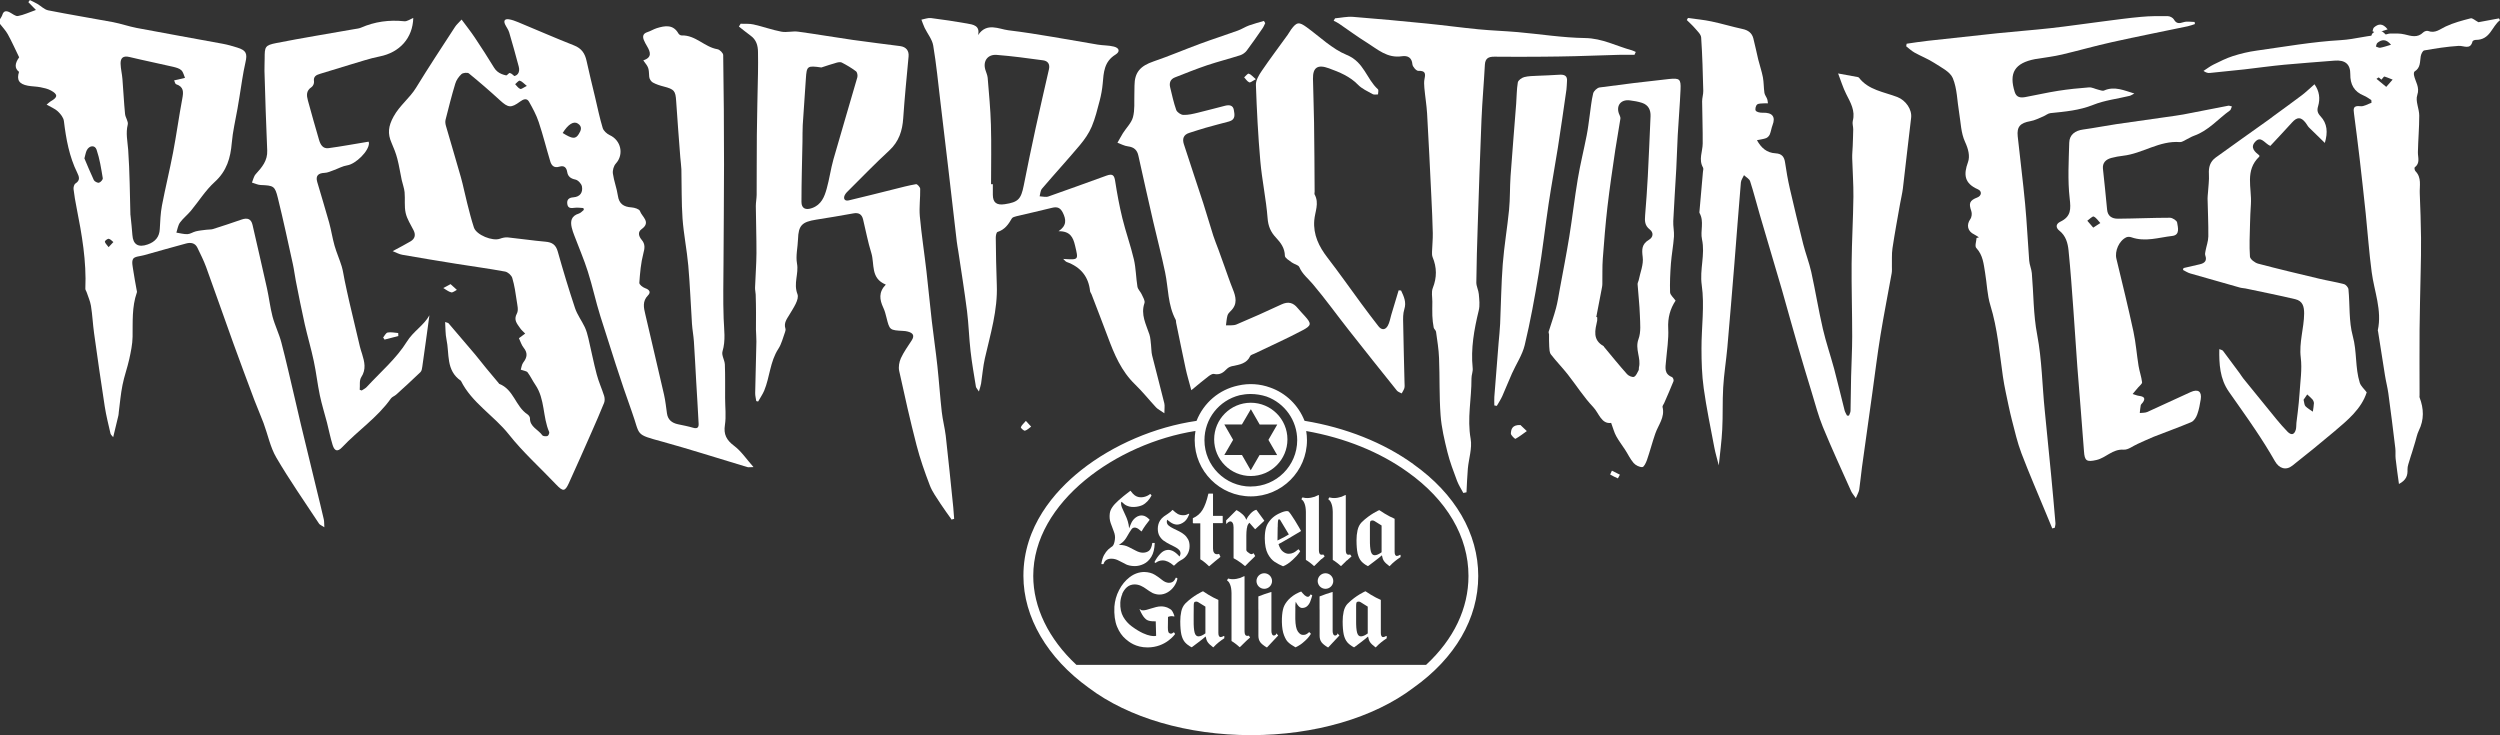 <?xml version="1.0" encoding="UTF-8"?>
<svg xmlns="http://www.w3.org/2000/svg" id="Capa_2" data-name="Capa 2" width="391.63" height="115.15" viewBox="0 0 391.63 115.15">
  <rect x="0" y="0" width="391.63" height="115.15" fill="#333333" stroke="none"/>
  <defs>
    <style>
      .cls-1 {
        fill: #fff;
      }
    </style>
  </defs>
  <g id="Capa_1-2" data-name="Capa 1">
    <path class="cls-1" d="M373.8,5.52c-.8-1.02-1.48-.87-2.14-.3-.14.12-.16.4-.23.6.23.07.47.24.68.2.51-.1,1.01-.29,1.69-.5Z"></path>
    <path class="cls-1" d="M371.51,11.16c.44.38.89.77,1.54,1.32.45-.55.73-.87,1-1.2-.56-.21-1.1-.5-1.67-.6-.25-.04-.57.31-.86.48Z"></path>
    <path class="cls-1" d="M79.17,12.02c.26.27.48.65.8.78.18.08.53-.24,1.03-.49-.49-.41-.76-.77-1.11-.87-.17-.05-.48.37-.72.58Z"></path>
    <path class="cls-1" d="M374.03,4.6c-.8-1.02-1.48-.87-2.14-.3-.14.12-.16.4-.23.6.23.07.47.24.68.2.51-.1,1.01-.29,1.69-.5Z"></path>
    <path class="cls-1" d="M371.75,10.24c.44.38.89.77,1.54,1.32.45-.55.73-.87,1-1.2-.56-.21-1.1-.5-1.67-.6-.25-.04-.57.31-.86.48Z"></path>
    <path class="cls-1" d="M194.9,12.12c.26.27.48.65.8.78.18.08.53-.24,1.03-.49-.49-.41-.76-.77-1.11-.87-.17-.05-.48.37-.72.58Z"></path>
    <g>
      <path class="cls-1" d="M0,3.01c.12-.22.29-.43.36-.66.19-.64.58-.71,1.14-.43.44.22.93.66,1.31.59.92-.17,1.79-.59,2.82-.95-.46-.47-.82-.85-1.19-1.22.08-.11.16-.22.24-.33.39.2.79.37,1.16.59.58.34,1.09.89,1.71,1.02,3.37.67,6.78,1.22,10.16,1.85,1.25.24,2.46.67,3.71.91,4.49.85,9,1.65,13.49,2.48.76.14,1.51.36,2.25.59,1.43.44,1.61.95,1.29,2.33-.41,1.79-.64,3.61-.94,5.42-.1.62-.2,1.23-.31,1.85-.31,1.78-.74,3.54-.89,5.33-.2,2.35-.77,4.41-2.69,6.14-1.44,1.31-2.48,3.01-3.73,4.52-.53.63-1.21,1.16-1.69,1.82-.32.44-.39,1.05-.57,1.58.58.09,1.17.26,1.74.24.44-.02.86-.33,1.31-.44.54-.13,1.1-.18,1.66-.25.34-.05.71-.01,1.03-.11,1.49-.47,2.98-.96,4.46-1.48.92-.32,1.51-.13,1.73.83.75,3.31,1.53,6.61,2.26,9.92.33,1.47.49,2.97.87,4.43.36,1.37,1.02,2.68,1.38,4.05.75,2.85,1.39,5.73,2.07,8.6.33,1.4.64,2.81.98,4.21.81,3.36,1.63,6.72,2.44,10.07.39,1.61.79,3.21,1.16,4.83.08.33.05.68.09,1.26-.42-.28-.69-.37-.82-.55-2.26-3.44-4.63-6.82-6.7-10.36-.96-1.64-1.33-3.6-2-5.4-.45-1.2-.97-2.38-1.43-3.58-1.12-2.98-2.23-5.96-3.31-8.94-1.43-3.97-2.82-7.96-4.26-11.93-.38-1.04-.89-2.04-1.37-3.04-.36-.75-1.05-.85-1.78-.65-2.2.59-4.39,1.22-6.58,1.83-.59.17-1.47.19-1.7.57-.28.45-.06,1.22.02,1.84.14,1.01.35,2.01.52,3.01.02.14.09.3.04.42-.8,2.27-.63,4.61-.67,6.95-.02,1.17-.27,2.34-.52,3.49-.3,1.36-.79,2.69-1.06,4.06-.28,1.39-.4,2.81-.58,4.22-.02.18-.02.36-.06.54-.26,1.1-.53,2.19-.82,3.41-.16-.21-.37-.38-.42-.57-.32-1.4-.68-2.81-.9-4.23-.59-3.82-1.14-7.65-1.67-11.47-.2-1.43-.26-2.87-.49-4.3-.12-.74-.45-1.45-.69-2.18-.06-.17-.2-.34-.19-.51.19-4.29-.54-8.48-1.37-12.67-.19-.98-.37-1.96-.48-2.94-.03-.29.09-.74.31-.88.77-.49.57-1.06.28-1.65-1.27-2.57-1.76-5.32-2.1-8.12-.06-.54-.51-1.1-.94-1.51-.45-.43-1.09-.67-1.77-1.07.29-.23.46-.41.66-.53,1.1-.61,1.14-1.07.02-1.68-.49-.27-1.08-.4-1.64-.51-.65-.13-1.32-.12-1.97-.24-1.4-.26-1.79-.91-1.39-2.17q-1.05-.8.02-2.28c-.62-1.27-1.15-2.47-1.78-3.61-.33-.6-.84-1.12-1.27-1.68,0-.22,0-.44,0-.67ZM20.44,33.69c.13,1.29.24,2.21.3,3.13.1,1.49.93,2,2.41,1.47,1.18-.42,1.82-1.18,1.88-2.4.07-1.23.11-2.48.34-3.69.53-2.77,1.21-5.52,1.74-8.3.54-2.82.92-5.66,1.45-8.47.19-1.01.25-1.83-.98-2.24-.15-.05-.2-.39-.3-.6.2-.04.4-.08.61-.13.37-.09.73-.18,1.09-.26-.18-.41-.27-.91-.58-1.2-.3-.29-.82-.42-1.26-.53-2.28-.53-4.58-.99-6.86-1.54-1.04-.25-1.41.2-1.39,1.05.02.8.23,1.6.29,2.4.15,1.82.23,3.65.41,5.47.05.57.55,1.18.42,1.68-.33,1.34-.03,2.61.07,3.92.25,3.53.26,7.07.35,10.23ZM13.23,24.83c.44,1.03.92,2.22,1.47,3.38.11.22.59.47.81.41.26-.07.63-.49.59-.71-.25-1.5-.48-3.02-.97-4.46-.26-.78-1.16-.67-1.54.1-.16.32-.21.7-.37,1.27ZM17.01,38.72c.34-.36.54-.58.75-.8-.24-.18-.46-.47-.72-.51-.19-.03-.62.3-.61.44.02.25.3.48.58.86Z"></path>
      <path class="cls-1" d="M100.76,9.47c1.45-.49,1.12-1.34.6-2.23-.19-.32-.38-.65-.51-.99-.21-.55-.13-1,.57-1.22.51-.16.96-.46,1.47-.62,1.3-.4,2.57-.61,3.39.84.08.14.31.3.47.3,2.22-.08,3.59,1.82,5.64,2.16.36.06.9.6.9.92.09,5.7.13,11.4.13,17.11,0,5.11-.06,10.21-.08,15.32-.01,2.95-.09,5.9.02,8.84.06,1.73.34,3.42-.18,5.15-.18.6.34,1.35.37,2.04.07,1.76.03,3.53.04,5.29,0,1.4.18,2.82-.03,4.19-.23,1.47.23,2.36,1.44,3.27,1.12.84,1.92,2.07,3.04,3.33-.5,0-.76.06-.97,0-2.36-.71-4.72-1.45-7.08-2.16-2.03-.61-4.07-1.23-6.11-1.79-4.55-1.24-3.52-.91-4.9-4.72-1.78-4.94-3.34-9.96-4.93-14.96-.73-2.32-1.23-4.71-1.97-7.02-.6-1.9-1.41-3.75-2.11-5.62-.16-.41-.31-.83-.41-1.26-.23-1-.08-1.82,1.13-2.19.29-.09.52-.38.77-.57-.02-.1-.05-.19-.07-.29-.42-.02-.85-.09-1.26-.05-.56.05-1.14.2-1.26-.56-.1-.67.2-1.02.96-1.07,1.08-.08,1.5-.81,1.33-1.71-.08-.42-.6-.98-1.02-1.07-.78-.16-1.18-.51-1.29-1.2-.11-.67-.47-1.05-1.19-.83-.87.27-1.26-.16-1.46-.82-.62-2.05-1.13-4.13-1.81-6.16-.37-1.11-.94-2.16-1.52-3.19-.35-.61-.89-.39-1.38-.03-1.44,1.06-1.88.99-3.16-.18-1.58-1.45-3.21-2.86-4.88-4.22-.21-.18-.93-.1-1.16.11-.43.4-.81.94-.97,1.49-.57,1.87-1.04,3.76-1.52,5.65-.08.31-.03.67.06.98.77,2.68,1.58,5.35,2.34,8.04.38,1.35.64,2.73.99,4.08.32,1.27.64,2.54,1.05,3.79.38,1.16,2.92,2.19,4.09,1.75.38-.14.83-.24,1.23-.2,1.96.2,3.92.5,5.88.67,1.09.09,1.64.51,1.93,1.53.84,2.98,1.73,5.94,2.71,8.88.35,1.04,1.05,1.97,1.53,2.98.26.55.42,1.15.56,1.74.45,1.89.81,3.8,1.31,5.67.3,1.14.8,2.23,1.16,3.36.1.34.12.77-.01,1.09-.62,1.54-1.29,3.07-1.96,4.59-1.18,2.68-2.36,5.36-3.58,8.03-.59,1.28-.91,1.28-1.93.21-2.49-2.63-5.23-5.08-7.45-7.89-2.34-2.95-5.81-4.96-7.51-8.4-2.39-1.64-1.77-4.25-2.26-6.49-.18-.84-.14-1.72-.21-2.72.3.11.48.13.55.22,1.39,1.62,2.78,3.25,4.16,4.88.58.69,1.12,1.41,1.7,2.11.66.8,1.33,1.59,1.99,2.38.02.03.03.08.06.09,2.31.9,2.54,3.53,4.43,4.78.2.13.41.42.4.63-.03,1.33,1.3,1.76,1.93,2.65.11.16.58.2.81.12.16-.05.34-.47.27-.63-1.04-2.37-.63-5.13-2.16-7.38-.44-.64-.76-1.35-1.22-1.96-.16-.21-.58-.24-1.07-.42.1-.3.14-.8.4-1.14.61-.79.71-1.48.05-2.3-.34-.42-.5-.99-.74-1.49.31-.23.65-.48.98-.73-.27-.28-.58-.53-.79-.84-.47-.69-1.07-1.28-.51-2.3.29-.52.06-1.34-.03-2.01-.17-1.19-.35-2.4-.69-3.55-.12-.42-.69-.93-1.13-1.01-2.54-.47-5.11-.81-7.66-1.22-2.82-.45-5.63-.92-8.44-1.41-.48-.08-.93-.34-1.51-.57,1.1-.6,1.97-1.03,2.8-1.53.69-.41.84-1.01.48-1.73-.45-.89-1.03-1.77-1.24-2.71-.24-1.05-.07-2.18-.17-3.26-.06-.64-.31-1.27-.45-1.91-.24-1.11-.4-2.24-.69-3.34-.22-.85-.55-1.68-.91-2.5-.63-1.44-.51-2.58.32-4.1.95-1.74,2.53-2.89,3.52-4.51,1.97-3.22,4.05-6.37,6.11-9.54.23-.36.58-.65,1.03-1.15.75,1.02,1.45,1.89,2.06,2.81,1.04,1.56,2.06,3.13,3.03,4.73.61,1,1.64,1.2,2.65,1.33.98.12,1.47-.56,1.21-1.51-.48-1.78-.96-3.56-1.49-5.33-.13-.45-.45-.85-.65-1.28-.26-.57-.05-.89.61-.79.49.08.97.26,1.43.45,2.92,1.21,5.81,2.48,8.76,3.64,1.2.47,1.71,1.27,1.96,2.4.41,1.91.89,3.81,1.34,5.71.38,1.61.71,3.23,1.19,4.82.13.44.64.91,1.09,1.12,1.79.81,2.27,3.03.98,4.45-.35.38-.54,1.07-.47,1.58.16,1.16.61,2.29.78,3.46.18,1.27.89,1.76,2.16,1.84.46.03,1.2.27,1.3.57.29.89,1.79,1.73.26,2.83-.66.47-.44,1.14.01,1.68.58.68.48,1.32.26,2.14-.39,1.49-.52,3.05-.63,4.59-.02.27.53.71.91.84.71.25.93.65.44,1.14-.89.91-.66,1.92-.42,2.92.97,4.21,1.98,8.41,2.94,12.62.22.97.32,1.96.46,2.94.14.98.75,1.49,1.73,1.7.8.17,1.6.32,2.38.55.7.21.88-.12.85-.64-.11-2.2-.25-4.41-.38-6.61-.12-2.09-.22-4.18-.36-6.26-.06-.92-.24-1.83-.3-2.74-.2-3.05-.31-6.11-.58-9.16-.22-2.46-.72-4.89-.9-7.35-.18-2.57-.12-5.15-.18-7.73-.02-.62-.13-1.24-.17-1.86-.22-2.94-.46-5.89-.65-8.84-.1-1.59-.29-1.84-1.95-2.27-.59-.15-1.19-.34-1.71-.63-.28-.16-.54-.57-.56-.89-.08-1.42-.05-1.42-.93-2.57ZM88.14,20.83c1.53.95,2.01.99,2.52.18.36-.56.6-1.17-.13-1.65-.66-.44-1.53.1-2.39,1.48ZM82.53,13.46c-.49-.39-.76-.73-1.11-.82-.17-.05-.48.35-.72.55.26.26.48.62.8.74.18.07.53-.23,1.03-.47Z"></path>
      <path class="cls-1" d="M287.9,11.5c1.11.2,2.11.38,3.11.57.07.01.16.05.2.1,1.48,1.94,3.9,2.22,6.01,3.03,1.32.51,2.33,1.95,2.16,3.27-.45,3.68-.85,7.37-1.29,11.06-.1.8-.3,1.59-.44,2.39-.41,2.32-.84,4.64-1.19,6.97-.14.94-.06,1.9-.09,2.85,0,.36.03.73-.04,1.09-.58,3.23-1.22,6.45-1.75,9.69-.49,3.01-.86,6.04-1.28,9.07-.54,3.87-1.09,7.74-1.62,11.61-.16,1.17-.26,2.35-.43,3.51-.06.37-.28.71-.53,1.33-.36-.52-.6-.79-.74-1.1-1.5-3.35-3.04-6.69-4.43-10.07-.71-1.73-1.18-3.56-1.73-5.36-.75-2.44-1.48-4.88-2.19-7.32-.77-2.66-1.51-5.32-2.26-7.98-.08-.28-.16-.57-.24-.85-1.16-3.92-2.32-7.85-3.47-11.77-.51-1.73-.94-3.48-1.5-5.19-.12-.38-.63-.64-.96-.96-.17.39-.46.76-.49,1.16-.36,4.21-.67,8.43-1.01,12.65-.36,4.4-.72,8.81-1.11,13.21-.19,2.08-.53,4.16-.65,6.24-.13,2.19-.03,4.4-.15,6.59-.09,1.83-.34,3.64-.54,5.61-.26-1.03-.54-1.94-.71-2.86-.58-3.06-1.22-6.12-1.65-9.21-.29-2.07-.35-4.17-.35-6.26-.01-3.31.5-6.67.04-9.91-.35-2.45.56-4.77.04-7.17-.29-1.32.37-2.78-.38-4.11-.05-.09-.02-.22-.01-.33.18-2.05.36-4.09.54-6.14.02-.22.11-.49.01-.66-.72-1.26-.06-2.51-.05-3.76.02-2.2-.07-4.41-.09-6.61,0-.55.19-1.1.18-1.64-.07-2.79-.14-5.58-.33-8.36-.03-.5-.58-.99-.96-1.44-.39-.46-.86-.87-1.29-1.3.06-.11.12-.21.18-.32,1.23.17,2.48.28,3.69.54,1.63.34,3.22.83,4.85,1.18.91.19,1.48.64,1.7,1.46.29,1.1.5,2.22.77,3.32.23.93.55,1.84.73,2.78.15.8.12,1.64.24,2.45.05.33.31.63.43.96.08.21.08.45.12.68-.21,0-.42-.02-.62,0-.37.04-.85-.01-1.08.19-.22.19-.35.78-.2.97.18.23.69.32,1.06.31,1.53-.06,2.08.62,1.56,1.95-.18.47-.24.99-.43,1.45-.1.23-.34.49-.58.58-.42.16-.9.21-1.43.32.65,1.18,1.51,1.98,2.93,2.06.95.05,1.34.54,1.47,1.4.2,1.38.44,2.75.75,4.11.67,2.91,1.37,5.82,2.1,8.72.37,1.46.93,2.89,1.26,4.36.65,2.95,1.13,5.94,1.81,8.88.49,2.12,1.2,4.18,1.77,6.28.58,2.16,1.08,4.35,1.64,6.52.07.28.25.54.38.82.1,0,.2,0,.31-.01.08-.24.23-.48.24-.72.04-1.8.05-3.61.09-5.41.05-2.09.17-4.18.17-6.27,0-3.8-.12-7.61-.09-11.41.03-3.49.24-6.99.28-10.48.02-2.01-.14-4.03-.19-6.04-.02-.62.06-1.25.08-1.88.03-.88.07-1.75.08-2.63,0-.44-.17-.91-.07-1.32.42-1.59-.35-2.86-1.03-4.21-.51-1.01-.84-2.11-1.27-3.23Z"></path>
      <path class="cls-1" d="M149.05,81.36c-.57-.81-1.17-1.61-1.71-2.44-.6-.94-1.29-1.86-1.68-2.88-.79-2.06-1.53-4.16-2.08-6.29-1-3.86-1.87-7.75-2.72-11.64-.14-.63,0-1.41.27-2.01.45-.97,1.1-1.87,1.69-2.78.49-.76.2-1.17-.62-1.38-.22-.06-.46-.09-.69-.1-2.15-.12-2.15-.12-2.64-2.08-.13-.54-.27-1.08-.51-1.58-.57-1.23-.76-2.4.4-3.6-2.43-.99-1.73-3.23-2.27-4.96-.54-1.72-.86-3.5-1.29-5.26-.19-.77-.66-1.1-1.54-.93-1.93.36-3.87.67-5.81.98-2.24.35-2.77.92-2.84,3.06-.04,1.27-.38,2.59-.16,3.81.3,1.6-.58,3.11.07,4.79.32.82-.64,2.18-1.23,3.18-.44.73-.94,1.34-.65,2.23.05.16,0,.36-.06.53-.33.89-.54,1.85-1.05,2.63-1.32,2.03-1.33,4.42-2.22,6.56-.25.59-.63,1.13-.95,1.7l-.29-.07c-.06-.42-.18-.84-.17-1.26.05-2.69.13-5.38.19-8.06.01-.63-.06-1.25-.07-1.88,0-.88.02-1.76.01-2.63,0-.95-.02-1.91-.05-2.86-.01-.37-.12-.73-.1-1.1.06-1.79.21-3.58.22-5.37.01-2.46-.08-4.92-.1-7.38,0-.59.12-1.18.13-1.76.02-3.13,0-6.25.03-9.38.03-3.23.12-6.47.18-9.7.02-1.1.02-2.21,0-3.31-.01-.99-.25-1.9-1.15-2.55-.63-.46-1.23-.95-1.84-1.43.09-.15.18-.29.27-.44.68.03,1.38-.04,2.02.11,1.47.33,2.89.85,4.36,1.13.84.16,1.77-.12,2.63,0,2.88.39,5.75.89,8.62,1.3,2.45.35,4.91.64,7.36.96.95.13,1.4.73,1.32,1.62-.3,3.23-.62,6.45-.84,9.68-.13,1.95-.66,3.65-2.2,5.07-2.15,1.98-4.18,4.08-6.25,6.14-.27.26-.57.54-.72.86-.24.53-.01.95.64.8,2.36-.55,4.71-1.16,7.06-1.74,1.16-.29,2.31-.6,3.49-.8.17-.03.64.47.64.73.03,1.42-.18,2.86-.06,4.27.26,2.89.71,5.76,1.04,8.65.3,2.6.54,5.21.84,7.81.27,2.34.62,4.67.87,7.01.26,2.4.42,4.82.69,7.22.14,1.24.47,2.47.62,3.71.42,3.74.8,7.48,1.18,11.23.06.6.1,1.2.14,1.8-.16.04-.32.09-.48.13ZM128.67,10.57c-2.22-.32-2.3-.24-2.43,1.77-.15,2.42-.34,4.84-.49,7.26-.05.85-.02,1.7-.04,2.54-.06,3.16-.16,6.32-.16,9.49,0,1.03.66,1.33,1.67.96,1.46-.53,1.93-1.77,2.28-3.02.43-1.52.63-3.09,1.06-4.61,1.22-4.29,2.51-8.56,3.74-12.84.08-.29,0-.8-.22-.96-.69-.52-1.45-.97-2.23-1.37-.22-.11-.59-.03-.87.05-.78.22-1.54.48-2.31.73Z"></path>
      <path class="cls-1" d="M153.23,5.48c1.35-2.02,3.26-.92,4.72-.74,4.7.57,9.35,1.48,14.02,2.25.84.14,1.72.1,2.53.31.86.22.99.79.25,1.25-1.81,1.11-1.86,2.83-2.01,4.56-.08.88-.24,1.76-.46,2.61-.37,1.39-.7,2.8-1.26,4.12-.44,1.04-1.12,2.02-1.86,2.9-1.93,2.3-3.98,4.53-5.93,6.82-.25.3-.26.79-.37,1.19.46.02.97.17,1.37.03,3.05-1.06,6.07-2.18,9.11-3.27.95-.34,1.21-.07,1.35.84.3,1.95.66,3.9,1.13,5.83.53,2.17,1.3,4.29,1.81,6.47.32,1.39.32,2.84.55,4.25.07.43.49.8.68,1.23.2.44.55.98.42,1.36-.61,1.79.25,3.31.78,4.91.17.52.18,1.09.25,1.65.07.54.04,1.09.17,1.62.62,2.5,1.3,5,1.91,7.5.1.4.01.84.01,1.57-.62-.43-1.03-.63-1.31-.93-1.1-1.18-2.1-2.45-3.26-3.57-2.2-2.12-3.29-4.77-4.3-7.49-.83-2.22-1.69-4.43-2.54-6.65-.07-.17-.21-.33-.23-.51-.24-2.23-1.44-3.75-3.66-4.55-.19-.07-.32-.28-.55-.48,2.49.16,2.39.18,1.86-2.09-.31-1.33-.78-2.27-2.59-2.25,1.32-.88,1.2-1.84.67-2.91-.37-.73-.83-.97-1.67-.76-1.87.47-3.75.88-5.62,1.33-.25.06-.6.16-.7.35-.53.92-1.1,1.75-2.24,2.11-.18.06-.27.58-.27.89.03,2.46.06,4.93.16,7.39.16,3.96-1,7.72-1.87,11.53-.29,1.29-.39,2.62-.59,3.93-.05.34-.18.67-.34,1.25-.26-.42-.44-.57-.47-.75-.3-1.86-.63-3.71-.84-5.57-.24-2.08-.29-4.18-.55-6.26-.4-3.14-.9-6.26-1.37-9.39-.08-.51-.18-1.02-.24-1.53-.46-3.91-.91-7.82-1.36-11.73-.4-3.4-.8-6.8-1.21-10.21-.35-2.92-.63-5.86-1.12-8.76-.16-.96-.89-1.84-1.34-2.76-.2-.42-.34-.86-.51-1.29.5-.09,1.02-.31,1.5-.25,1.89.23,3.77.53,5.64.85.98.17,2.07.33,1.74,1.81ZM155.25,28.86c.09,0,.19,0,.28,0,0,.55,0,1.11,0,1.66.01,1.21.58,1.66,1.86,1.47,2.12-.32,2.55-.78,2.98-2.93.59-2.99,1.21-5.98,1.86-8.97.67-3.08,1.39-6.16,2.09-9.24.17-.75-.12-1.29-.91-1.4-2.42-.33-4.84-.66-7.27-.85-1.43-.11-2.18.97-1.79,2.31.12.42.33.84.37,1.27.2,2.46.44,4.92.51,7.38.09,3.09.02,6.19.02,9.29Z"></path>
      <path class="cls-1" d="M321.47,82.73c-.3-.73-.6-1.46-.9-2.18-1.31-3.18-2.69-6.34-3.91-9.55-.64-1.69-1.04-3.46-1.49-5.2-.37-1.43-.65-2.88-.96-4.32-.17-.83-.33-1.65-.45-2.49-.54-3.74-.84-7.52-1.97-11.18-.5-1.63-.53-3.39-.82-5.08-.23-1.36-.32-2.75-1.38-3.88-.27-.29.01-1.04.04-1.57.12-.03.25-.06.37-.09-.24-.15-.47-.34-.73-.46-1.05-.49-1.26-1.49-.62-2.4.23-.32.29-.89.16-1.26-.43-1.22-.28-1.67.95-2.14.65-.25.77-.97.09-1.27-2.15-.94-2.27-2.31-1.56-4.26.34-.93.05-2.07-.46-3.17-.65-1.4-.67-3.06-.93-4.6-.31-1.81-.3-3.73-.99-5.39-.42-1.01-1.86-1.7-2.93-2.4-.96-.62-2.06-1.04-3.06-1.6-.48-.27-.88-.65-1.31-.99.02-.13.05-.26.07-.4,1.12-.16,2.23-.34,3.35-.46,3.62-.4,7.24-.8,10.87-1.18,2.78-.29,5.57-.49,8.35-.8,2.69-.3,5.37-.7,8.06-1.04,2.04-.26,4.07-.55,6.12-.73,1.38-.13,2.78-.13,4.17-.11.32,0,.79.25.94.51.4.71.85.65,1.54.43.52-.16,1.14-.03,1.71-.03.02.11.04.22.05.33-.38.12-.75.27-1.14.35-3.93.82-7.88,1.6-11.8,2.47-2.64.58-5.24,1.33-7.87,1.95-1.31.31-2.66.47-4,.69-.08.01-.16.01-.23.03-3.19.62-4.13,2.16-3.19,5.15.27.87.91.93,1.65.8,1.71-.31,3.41-.71,5.14-.98,1.61-.25,3.23-.42,4.85-.54.46-.03.94.24,1.41.35.31.07.71.25.95.14,1.65-.73,3.15,0,4.74.47-.25.12-.49.3-.75.37-1.9.46-3.91.69-5.7,1.41-2.18.87-4.41,1.06-6.68,1.29-.4.04-.75.36-1.14.52-.66.27-1.31.62-2.01.74-1.58.28-2.15.85-1.99,2.38.37,3.53.83,7.05,1.16,10.58.28,2.97.41,5.94.64,8.91.05.65.35,1.28.41,1.94.28,3.22.23,6.5.84,9.66.75,3.96.78,7.94,1.19,11.91.34,3.34.67,6.68.99,10.02.24,2.52.47,5.04.68,7.56.02.24-.06.48-.1.73-.13.04-.26.08-.39.11Z"></path>
      <path class="cls-1" d="M57.7,22.18c-.03-.07.1.09.1.25-.01,1.26-2.09,3.27-3.4,3.47-.72.11-1.4.5-2.1.75-.48.17-.98.42-1.47.43-.99.04-1.41.47-1.14,1.41.61,2.12,1.28,4.24,1.87,6.37.33,1.2.51,2.43.85,3.63.31,1.09.79,2.15,1.12,3.24.22.73.31,1.5.47,2.25.24,1.11.47,2.23.73,3.34.54,2.33,1.09,4.66,1.65,6.98.09.39.23.78.35,1.17.37,1.22.67,2.38-.14,3.62-.33.51-.17,1.3-.24,1.97.1.04.21.07.31.11.27-.18.58-.32.79-.55,2.15-2.33,4.65-4.46,6.28-7.09,1.01-1.64,2.67-2.55,3.54-4.14-.37,2.69-.73,5.39-1.12,8.08-.04.29-.09.64-.29.83-1.24,1.2-2.52,2.36-3.8,3.52-.25.23-.64.34-.82.6-2.09,2.97-5.18,5.03-7.65,7.65-.7.74-1.18.61-1.48-.35-.36-1.16-.59-2.35-.89-3.53-.37-1.43-.82-2.84-1.12-4.28-.37-1.76-.56-3.56-.94-5.32-.41-1.95-.98-3.86-1.42-5.8-.51-2.26-.95-4.53-1.4-6.8-.17-.87-.27-1.75-.46-2.61-.76-3.46-1.5-6.92-2.35-10.36-.47-1.91-.67-1.95-2.71-2.04-.45-.02-.9-.25-1.35-.38.19-.45.28-.98.59-1.32.99-1.08,1.87-2.13,1.8-3.7-.19-4.15-.3-8.31-.43-12.47-.02-.66.04-1.33.03-1.99,0-1.79.05-2.03,1.84-2.38,4.06-.8,8.15-1.46,12.22-2.18.34-.06.71-.09,1.01-.22,2.17-.95,4.42-1.26,6.8-1.01.44.05.93-.33,1.41-.52-.08,3.15-2.13,5.41-5.25,6.03-1.59.31-3.13.85-4.68,1.3-1.55.46-3.08.95-4.62,1.41-.65.19-1.13.42-1,1.23.04.27-.15.72-.39.87-.86.56-.78,1.31-.57,2.08.56,2.07,1.15,4.13,1.75,6.19.21.71.58,1.41,1.48,1.29,2.02-.27,4.02-.65,6.24-1.01Z"></path>
      <path class="cls-1" d="M262.5,47.07c-.87,1.29-1.26,2.73-1.17,4.39.09,1.71-.21,3.43-.35,5.15-.08.95-.33,1.95.94,2.46.16.06.31.47.24.64-.46,1.16-.97,2.3-1.47,3.45-.09.2-.29.43-.25.6.41,1.6-.67,2.81-1.14,4.18-.47,1.36-.83,2.76-1.3,4.12-.15.42-.46,1.1-.73,1.11-.45.02-1.06-.29-1.36-.64-.54-.62-.88-1.38-1.33-2.07-.47-.72-1-1.41-1.41-2.16-.31-.57-.47-1.22-.78-2.05-1.54.21-1.9-1.52-2.81-2.48-1.5-1.58-2.67-3.45-4.02-5.16-.83-1.05-1.78-2.02-2.6-3.08-.24-.31-.24-.81-.27-1.23-.05-.64-.02-1.28-.03-1.91,0-.14-.1-.3-.06-.43.38-1.23.82-2.44,1.15-3.68.26-.96.4-1.94.58-2.92.51-2.76,1.05-5.51,1.5-8.28.49-3.02.83-6.06,1.34-9.08.38-2.28.95-4.54,1.39-6.81.2-1.01.32-2.04.46-3.05.17-1.17.27-2.35.55-3.5.09-.38.62-.88,1-.94,3.61-.49,7.23-.93,10.85-1.32,1.71-.18,1.91,0,1.84,1.64-.1,2.39-.31,4.77-.44,7.16-.1,1.76-.13,3.53-.23,5.29-.15,2.72-.34,5.44-.47,8.16-.04.8.16,1.62.11,2.42-.1,1.42-.37,2.83-.48,4.25-.11,1.49-.18,3-.13,4.49.02.42.53.82.86,1.3ZM250.07,49.66s.09.01.13.02c0,.18.03.38,0,.55-.32,1.49-.77,3,1.02,4,.03.02.03.07.05.1,1.2,1.44,2.37,2.89,3.62,4.29.23.26.84.52,1.08.41.34-.15.51-.65.72-1.02.07-.12.01-.29.05-.44.37-1.47-.65-2.88-.07-4.44.42-1.13.26-2.48.22-3.73-.05-1.63-.25-3.26-.36-4.89-.01-.2.13-.4.17-.6.24-1.22.79-2.48.63-3.65-.15-1.2-.16-2.02,1-2.71.62-.37.77-1.09.1-1.61-.79-.61-.79-1.35-.72-2.2.17-2.02.31-4.05.42-6.07.16-3.15.3-6.3.43-9.45.04-.97-.31-1.77-1.34-2.11-.62-.2-1.28-.31-1.93-.39-1.35-.16-2.12.78-1.7,2.03.09.27.29.57.25.83-.24,1.63-.56,3.25-.8,4.88-.44,2.97-.88,5.95-1.23,8.93-.31,2.7-.53,5.42-.73,8.13-.1,1.31-.04,2.63-.07,3.95,0,.33-.08.65-.14.98-.27,1.4-.54,2.8-.81,4.21Z"></path>
      <path class="cls-1" d="M229.24,77.24c-.34-.64-.74-1.25-.99-1.91-.56-1.49-1.13-2.99-1.51-4.52-.47-1.9-.93-3.84-1.07-5.78-.22-2.97-.12-5.95-.24-8.93-.05-1.38-.28-2.75-.47-4.13-.03-.23-.33-.43-.37-.66-.11-.61-.19-1.23-.21-1.85-.03-.74,0-1.48,0-2.21,0-.72-.18-1.5.07-2.13.66-1.65.64-3.23-.03-4.84-.1-.25-.1-.56-.09-.84.03-.98.14-1.95.12-2.93-.04-1.87-.13-3.73-.22-5.6-.21-4.37-.42-8.74-.67-13.11-.08-1.35-.31-2.69-.43-4.04-.04-.47-.07-.97.03-1.43.17-.81.13-1.27-.98-1.23-.31.01-.89-.64-.92-1.02-.09-1.06-.73-1.4-1.64-1.27-2.31.35-3.82-1.09-5.49-2.13-1.5-.93-2.92-1.99-4.39-2.99-.25-.17-.54-.3-.82-.44.07-.13.14-.25.22-.38.93-.08,1.88-.3,2.8-.23,3.87.3,7.73.67,11.59,1.05,2.7.27,5.38.64,8.08.9,2.04.2,4.09.26,6.14.44,3.52.31,7.03.88,10.56.93,2.7.04,4.9,1.26,7.33,1.92.21.06.41.17.61.26-.07.15-.14.3-.21.45-.81,0-1.63-.02-2.44,0-2.28.06-4.56.15-6.84.21-1.66.04-3.32.07-4.98.08-2.56.02-5.12.03-7.68,0-.96-.01-1.43.29-1.49,1.25-.15,2.86-.41,5.72-.53,8.58-.23,5.55-.41,11.1-.59,16.65-.1,2.97-.19,5.93-.22,8.9,0,.6.34,1.2.39,1.81.07.85.19,1.75-.01,2.56-.72,2.98-1.27,5.96-.95,9.04.06.53-.2,1.08-.19,1.62.02,3.15-.7,6.26-.13,9.45.26,1.49-.3,3.11-.44,4.68-.11,1.23-.14,2.47-.21,3.7-.16.03-.32.07-.48.1Z"></path>
      <path class="cls-1" d="M371.48,15.68c-.38-.23-.74-.52-1.16-.69-1.58-.63-2.16-1.81-2.14-3.35.02-1.59-.8-2.28-2.49-2.14-2.62.22-5.25.39-7.86.64-2.09.2-4.16.49-6.24.73-1.8.2-3.61.38-5.42.56-.29.03-.58-.04-.99-.32.52-.33,1.01-.72,1.56-.99,1-.49,2-1,3.06-1.34,1.2-.38,2.45-.68,3.7-.85,4.38-.61,8.76-1.39,13.16-1.64,2.31-.13,4.49-.85,6.79-.85.34,0,.68-.19,1.02-.19.74,0,1.51-.04,2.22.14,1.05.26,2.02.58,2.92-.32.16-.16.55-.29.74-.22,1.14.43,1.86-.28,2.77-.7,1.23-.58,2.59-.94,3.92-1.28.28-.07.7.34,1.21.61.88-.16,2.05-.38,3.22-.6.05.1.11.19.16.29-1.31.98-1.51,3.09-3.8,3.08-.17,0-.47.12-.5.23-.35,1.39-1.35.65-2.19.71-1.8.11-3.6.4-5.38.71-.24.04-.5.59-.55.93-.14.86-.01,1.79-.96,2.37-.12.07-.13.4-.09.59.2,1.02.94,1.85.51,3.11-.32.93.31,2.13.31,3.21,0,1.9-.17,3.8-.21,5.71-.02.84.4,1.72-.5,2.4-.08.06-.01.47.12.6,1,1.03.62,2.29.67,3.46.1,2.33.17,4.66.2,7,.02,1.8-.02,3.61-.06,5.41-.05,2.99-.15,5.97-.17,8.96-.03,3.43,0,6.86,0,10.28,0,.11-.04.23,0,.33.67,1.75.74,3.47-.12,5.2-.27.55-.38,1.17-.56,1.76-.17.56-.34,1.12-.51,1.68-.11.35-.24.69-.33,1.04-.14.53-.39,1.07-.37,1.6.04.93-.17,1.66-1.34,2.28-.19-1.41-.38-2.68-.52-3.97-.06-.54.02-1.1-.05-1.64-.34-2.86-.7-5.72-1.09-8.58-.13-.95-.38-1.88-.53-2.83-.37-2.28-.72-4.57-1.08-6.86-.01-.07-.06-.15-.04-.21.68-3.13-.56-6.07-.96-9.1-.41-3.06-.62-6.15-.94-9.22-.3-2.86-.62-5.72-.95-8.58-.27-2.34-.58-4.68-.88-7.02-.09-.72-.2-1.32,1-1.17.54.07,1.16-.34,1.74-.54-.01-.14-.02-.29-.03-.43ZM373.81,13.61c.45-.52.73-.83,1-1.14-.56-.2-1.1-.48-1.67-.57-.25-.04-.57.29-.86.45.44.36.89.73,1.53,1.26ZM374.56,7.01c-.8-.96-1.48-.83-2.14-.29-.14.12-.16.38-.23.57.23.07.47.23.68.19.51-.09,1.01-.27,1.69-.47Z"></path>
      <path class="cls-1" d="M349.63,16.68c-.13.29-.16.51-.28.6-1.88,1.34-3.36,3.18-5.66,3.99-.43.15-.82.42-1.24.61-.31.15-.65.4-.95.38-3.24-.26-5.85,1.79-8.92,2.14-.61.07-1.23.18-1.83.34-.88.24-1.41.76-1.32,1.7.22,2.13.46,4.26.65,6.39.09,1.04.78,1.44,1.72,1.43,2.71-.02,5.42-.15,8.13-.15.39,0,1.07.44,1.12.74.12.77.49,1.97-.76,2.11-2.12.24-4.24.98-6.41.21-.23-.08-.57-.1-.78,0-1.16.54-1.85,2.18-1.56,3.37.92,3.8,1.85,7.6,2.67,11.41.38,1.77.51,3.58.8,5.37.14.86.45,1.7.55,2.56.03.25-.4.55-.62.82-.28.34-.57.68-.86,1.02.35.1.69.26,1.05.3.73.1,1.01.37.55,1.02-.11.15-.29.29-.33.45-.08.4-.1.8-.15,1.21.39-.05.83-.01,1.17-.16,2.28-1.02,4.52-2.1,6.8-3.12,1.17-.53,1.77-.09,1.58,1.13-.13.8-.27,1.61-.55,2.37-.16.45-.5,1.01-.91,1.19-1.94.83-3.94,1.53-5.91,2.31-.85.34-1.68.75-2.52,1.12-.73.32-1.48.95-2.18.9-1.76-.12-2.77,1.28-4.27,1.62-1.55.36-1.85.12-1.95-1.36-.32-4.42-.7-8.83-1.04-13.24-.22-2.93-.39-5.87-.61-8.8-.23-3.15-.45-6.31-.77-9.45-.12-1.12-.41-2.26-1.42-3.06-.65-.51-.56-1.09.14-1.42,1.7-.82,1.65-1.99,1.46-3.64-.33-2.88-.15-5.82-.07-8.74.03-1.25.94-1.9,2.18-2.06,1.76-.24,3.49-.59,5.25-.85,3.06-.45,6.13-.87,9.2-1.31.42-.06.84-.12,1.25-.2,2.35-.45,4.69-.92,7.04-1.37.13-.03.29.06.58.12ZM327.91,35.66c.49-.32.8-.52,1.11-.72-.34-.36-.62-.83-1.04-1.02-.18-.08-.66.42-1,.66.28.32.55.64.93,1.08Z"></path>
      <path class="cls-1" d="M186.62,61.12c-.34-1.3-.66-2.32-.88-3.35-.52-2.4-1-4.82-1.5-7.22-.03-.14,0-.31-.06-.44-1.26-2.34-1.14-4.95-1.66-7.43-.55-2.67-1.26-5.32-1.87-7.98-.79-3.43-1.56-6.87-2.32-10.31-.19-.87-.66-1.34-1.63-1.46-.57-.07-1.1-.37-1.65-.57.29-.5.56-1.01.86-1.5.53-.84,1.33-1.6,1.57-2.5.31-1.15.18-2.41.22-3.62.02-.44.01-.89.02-1.33.01-2.08.91-3.08,2.99-3.79,2.47-.84,4.86-1.87,7.31-2.77,1.95-.72,3.93-1.35,5.89-2.06.61-.22,1.16-.59,1.77-.81.75-.27,1.54-.47,2.31-.7.07.11.14.23.21.34-.14.28-.25.58-.43.83-.81,1.17-1.61,2.34-2.47,3.48-.23.31-.62.59-1,.72-1.72.55-3.49,1-5.2,1.57-1.71.58-3.38,1.25-5.06,1.91-.73.29-.9.89-.73,1.57.29,1.18.54,2.38.95,3.53.13.35.72.76,1.12.77.76.03,1.54-.17,2.29-.35,1.43-.34,2.84-.74,4.26-1.09.62-.15,1.22-.1,1.35.65.12.72.32,1.52-.75,1.82-1.23.33-2.46.64-3.68.99-.85.24-1.68.53-2.53.79-.96.29-1.12.97-.87,1.76,1,3.1,2.04,6.18,3.05,9.28.54,1.68,1.02,3.37,1.56,5.06.24.74.54,1.46.81,2.19.32.87.62,1.74.94,2.61.43,1.18.82,2.37,1.29,3.53.5,1.23.82,2.4-.31,3.48-.22.21-.44.46-.51.73-.13.49-.16,1.01-.23,1.52.55-.04,1.16.06,1.64-.14,2.37-1,4.72-2.05,7.05-3.14,1.07-.5,1.85-.28,2.54.57.36.44.76.84,1.14,1.27,1.03,1.15,1.07,1.45-.35,2.2-2.46,1.31-5.03,2.45-7.54,3.66-.24.12-.6.2-.68.38-.53,1.17-1.63,1.35-2.75,1.57-.33.06-.69.22-.91.45-.55.58-1.1.99-2.02.79-.26-.06-.65.21-.91.41-.8.61-1.57,1.26-2.6,2.11Z"></path>
      <path class="cls-1" d="M342.06,41.99c.85-.2,1.7-.4,2.55-.59.78-.18,1.14-.57.86-1.37-.08-.22-.02-.49.03-.73.14-.76.43-1.51.44-2.27.02-1.98-.08-3.96-.12-5.94,0-.29.04-.59.06-.88.06-.99.21-1.98.15-2.96-.06-1.05.18-1.92,1.05-2.56,2.78-2.01,5.58-3.99,8.37-5.98.25-.18.48-.37.73-.55,1.46-1.07,2.94-2.13,4.38-3.22.68-.51,1.28-1.11,2.01-1.74.77,1.09.92,2.25.56,3.46-.19.63-.09,1.05.39,1.56,1.05,1.12,1.17,2.51.67,4.17-.83-.81-1.67-1.61-2.49-2.43-.21-.21-.33-.5-.52-.73-.73-.94-1.33-.93-2.13-.04-1.12,1.25-2.29,2.47-3.4,3.67-.92-.41-1.45-1.64-2.36-.66-.85.91-.06,1.6.64,2.15,0,.11.02.16,0,.18-2.31,2.18-1.16,4.92-1.32,7.44-.07,1.05-.12,2.11-.14,3.16-.04,1.69-.13,3.39-.01,5.07.03.4.76.96,1.27,1.1,3.18.84,6.38,1.6,9.58,2.36,1.29.31,2.6.51,3.88.85.3.08.67.51.7.81.24,2.45.04,5,.68,7.34.67,2.43.35,4.92,1.09,7.29.17.54.69.97,1.09,1.51-.82,2.58-2.99,4.37-5.12,6.17-2.14,1.81-4.32,3.57-6.52,5.31-1.02.81-2.09.44-2.73-.68-.97-1.7-2.02-3.37-3.12-5-1.33-1.99-2.74-3.94-4.11-5.91-1.41-2.02-1.53-4.33-1.49-6.66.23.1.48.14.58.27.88,1.16,1.74,2.33,2.6,3.5.2.27.37.57.58.83,1.72,2.13,3.44,4.25,5.18,6.37.55.67,1.12,1.32,1.72,1.94.61.63,1.08.52,1.32-.28.1-.34.06-.73.1-1.09.06-.56.15-1.13.21-1.69.1-.97.23-1.95.28-2.92.11-1.87.42-3.77.19-5.6-.29-2.37.51-4.6.53-6.91,0-1.09-.22-1.96-1.39-2.24-2.58-.61-5.19-1.13-7.79-1.68-.3-.06-.62-.06-.91-.15-2.59-.73-5.19-1.46-7.77-2.21-.4-.12-.75-.36-1.12-.54.02-.09.05-.17.07-.26ZM360.86,62.62c.12.47.11.82.29,1.01.33.34.77.58,1.16.86.06-.44.15-.88.17-1.32,0-.2-.1-.44-.24-.61-.24-.28-.54-.51-.81-.77-.21.3-.42.61-.57.83Z"></path>
      <path class="cls-1" d="M219.49,45.53c.43.92.85,1.8.5,2.91-.22.69-.2,1.46-.18,2.19.05,3.09.14,6.19.21,9.28,0,.3.05.6-.02.88-.08.29-.28.56-.42.84-.25-.14-.58-.23-.75-.44-2.52-3.14-5.03-6.28-7.51-9.44-1.9-2.41-3.69-4.91-5.67-7.25-.73-.87-1.65-1.57-2.11-2.66-.14-.34-.81-.45-1.18-.73-.41-.31-1.07-.69-1.08-1.04-.02-1.19-.63-2.03-1.39-2.84-.83-.87-1.23-1.81-1.32-3.06-.23-2.99-.88-5.96-1.14-8.95-.35-3.97-.55-7.95-.69-11.93-.02-.73.48-1.54.92-2.19,1.3-1.91,2.71-3.77,4.06-5.65.2-.27.35-.58.55-.85.87-1.17,1.23-1.2,2.43-.33,2.06,1.49,3.95,3.38,6.26,4.33,2.74,1.12,3.09,3.75,4.89,5.38.15.13.02.53.02.81-.28,0-.62.08-.83-.04-.8-.45-1.69-.84-2.3-1.47-1.27-1.31-2.89-1.97-4.56-2.58-1.77-.65-2.53-.13-2.5,1.64.04,2.29.14,4.58.17,6.86.05,3.61.07,7.22.09,10.83,0,.15-.06.32,0,.44.76,1.37.04,2.72-.06,4.07-.17,2.24.73,4.08,2.08,5.83,1.81,2.35,3.51,4.77,5.27,7.16.89,1.2,1.78,2.4,2.71,3.58.5.64,1.09.6,1.47-.1.28-.51.37-1.11.53-1.67.39-1.29.77-2.57,1.16-3.86.13,0,.27.02.4.03Z"></path>
      <path class="cls-1" d="M234.09,63.5c0-.44-.03-.89,0-1.33.22-2.83.44-5.65.67-8.48.08-.99.2-1.97.24-2.96.14-3.12.17-6.25.41-9.36.22-2.85.71-5.68.99-8.52.17-1.74.11-3.49.23-5.23.27-3.78.59-7.56.88-11.34.09-1.12.07-2.26.26-3.37.06-.33.59-.72.99-.83.66-.18,1.38-.17,2.08-.21,1.12-.06,2.25-.07,3.36-.16.87-.07,1.37.14,1.27,1.07-.04.4-.02.81-.08,1.22-.44,3.06-.87,6.11-1.35,9.16-.46,2.91-1,5.81-1.44,8.73-.55,3.67-.96,7.36-1.57,11.02-.62,3.73-1.3,7.47-2.18,11.15-.37,1.54-1.33,2.95-1.99,4.43-.53,1.18-1,2.39-1.53,3.58-.24.52-.56,1.01-.85,1.51-.13-.02-.26-.05-.4-.07Z"></path>
      <path class="cls-1" d="M238.18,66.58c.22.21.61.58,1,.95-.59.42-1.16.87-1.79,1.22-.06.03-.73-.57-.71-.85.04-.62.17-1.37,1.51-1.32Z"></path>
      <path class="cls-1" d="M70.58,44.51c.38.35.69.62.99.9-.3.14-.64.45-.88.39-.45-.11-.84-.44-1.25-.68.33-.17.65-.35,1.14-.61Z"></path>
      <path class="cls-1" d="M62.4,52.64c-.72.19-1.44.38-2.16.56-.07-.11-.15-.22-.22-.33.23-.27.43-.73.71-.78.52-.1,1.1.04,1.65.08,0,.16.01.31.02.47Z"></path>
      <path class="cls-1" d="M160.71,65.94c.39.42.6.65.82.89-.32.23-.61.54-.97.64-.16.04-.68-.42-.64-.54.1-.31.42-.56.78-.99Z"></path>
      <path class="cls-1" d="M253.45,74.94c-.4-.19-.82-.36-1.2-.59-.04-.02.17-.4.26-.62.42.21.83.42,1.25.63-.1.19-.21.38-.31.58Z"></path>
    </g>
    <g>
      <g>
        <path class="cls-1" d="M175.79,93.04c.18-.42.43-.78.75-1.06.32-.27.71-.42,1.17-.43.38,0,.72.08,1.02.22.3.14.58.3.83.49.21.16.7.49,1.02.65.36.15.71.23,1.05.23.47,0,.9-.13,1.29-.36.39-.23.72-.53.99-.91.26-.37.45-.78.54-1.22,0-.02,0-.04-.02-.05l-.18-.11s-.03,0-.04,0c-.01,0-.02.01-.03.03-.14.31-.3.53-.49.63-.19.11-.4.16-.61.15-.35-.02-.69-.17-1.01-.43-.33-.27-.71-.55-1.15-.82-.44-.28-1.01-.43-1.69-.45-.82.02-1.58.29-2.26.81-.68.52-1.24,1.2-1.66,2.02-.43.82-.67,1.7-.74,2.61-.06,1.25.08,2.3.42,3.13.34.83.8,1.48,1.37,1.96.5.42,1.54,1.29,3.4,1.29,2.88,0,4.29-2.06,4.31-2.08.01-.02.01-.04,0-.05l-.15-.22s-.02-.02-.03-.02c-.01,0-.03,0-.04.01-.36.32-.54.2-.66.12h-.02c-.24-.17-.23-.56-.21-1.49,0-.3.01-.64.01-1.04.09-.05.47-.21.95-.08.02,0,.03,0,.05-.01.01-.01.02-.03.01-.05,0-.03-.22-.64-.4-.86-.26-.32-.94-.66-1.69-.66-.52,0-1.07.18-1.6.34-.45.14-.87.28-1.2.28-.35,0-.4-.07-.48-.18-.01-.02-.04-.03-.06-.01-.02.01-.03.04-.02.06.24.57.53,1.07.78,1.33.24.25.48.52,1.52.52h.22s.06,2.27.06,2.27c-.09.03-.39.09-.91-.02-.58-.11-1.56-.46-2.92-1.47-.54-.4-.97-.89-1.31-1.47-.35-.61-.51-1.37-.47-2.26.03-.45.13-.9.31-1.32Z"></path>
        <path class="cls-1" d="M202.91,95.16c0-.35.03-.65.07-.9.11.25.25.47.41.65.19.21.38.33.58.33.35,0,.62-.11.83-.31.2-.19.36-.44.47-.74.11-.29.21-.6.29-.9,0-.02,0-.04-.02-.05l-.19-.11s-.02,0-.04,0c-.01,0-.02.01-.03.02-.11.23-.25.35-.4.34-.16,0-.33-.09-.52-.25-.18-.16-.47-.51-.5-.55,0,0,0,0,0-.01-.01-.01-.03-.02-.05-.01-.19.07-.44.17-.84.39-.23.13-.49.31-.8.57-.26.21-.46.46-.58.61l-.02.03c-.29.37-.49.77-.59,1.22-.12.5-.18,1.16-.17,1.95.02.86.13,1.57.34,2.09.21.53.42.88.63,1.06.13.13.29.26.47.39.18.12.4.26.68.42,0,0,.02,0,.02,0,0,0,.01,0,.02,0,.75-.38.97-.57,1.36-.92.4-.36.69-.64,1.01-1.16.01-.02,0-.04,0-.06l-.22-.22s-.05-.02-.06,0c-.42.38-.6.42-.94.42-.28.01-.55-.16-.8-.52-.26-.37-.39-1.03-.41-1.96v-.49c0-.44,0-.88.01-1.3Z"></path>
        <path class="cls-1" d="M195.66,99.59s-.03-.02-.05-.02c0,0-.02,0-.02.01,0,0-.06.03-.2.03-.29,0-.43-.24-.43-.71v-8.6s0-.03-.02-.04c-.01,0-.03,0-.05,0-.17.08-.37.17-.6.27-.4.13-.78.2-1.15.2-.19,0-.37-.01-.52-.05l-.12-.03c-.1-.02-.11-.03-.13,0,0,0,0,0,0,0l-.14.23s0,.05.01.06c.23.18.3.25.46.63.14.34.21.78.22,1.33v5.41c0,.13,0,.26,0,.38v1.7s0,.03.02.04c.11.07.21.13.3.19.34.23.65.49.94.75,0,0,.02.01.03.01.01,0,.02,0,.03-.01.28-.29.59-.59.92-.9.08-.08.15-.14.2-.19.15-.15.22-.21.45-.4.02-.02.02-.04,0-.06l-.18-.24Z"></path>
        <path class="cls-1" d="M199.98,99.25s-.04-.02-.06,0c-.02,0-.03.03-.02.05,0,.03,0,.07-.03.11-.06.08-.19.14-.3.15-.14,0-.24-.08-.3-.21-.07-.14-.1-.3-.1-.48v-6.09s0-.03-.01-.04c-.01,0-.03-.01-.04,0l-1,.32s0,0,0,0c-.46.16-.85.3-.97.36-.02,0-.03.02-.03.04v1.82c0,.1.01.22.01.34v3.98c0,.4.1.74.3,1.01.2.26.54.54,1.01.81,0,0,.02,0,.02,0,.01,0,.02,0,.03-.01l1.72-1.84s.02-.05,0-.06l-.24-.24Z"></path>
        <path class="cls-1" d="M198.05,92.24c.67,0,1.22-.55,1.22-1.22s-.55-1.22-1.22-1.22-1.22.55-1.22,1.22.55,1.22,1.22,1.22Z"></path>
        <path class="cls-1" d="M191.74,99.63s-.03,0-.05,0c-.18.11-.34.17-.47.17-.12,0-.21-.06-.27-.17-.06-.12-.1-.29-.09-.5v-5.13s-.01-.04-.03-.04c-.24-.1-.49-.22-.74-.35-.55-.29-1.1-.62-1.62-.98-.01,0-.03-.01-.04,0-.01,0-1.46.63-2.75,1.91,0,0,0,0,0,0-.31.33-.52.74-.63,1.24-.11.49-.16,1.01-.16,1.55,0,.86.06,1.56.17,2.07.12.51.31.92.57,1.22.26.29.6.55,1.02.77.02,0,.04,0,.05,0,.08-.06,1.76-1.3,2.17-1.69.06.36.16.65.3.87.16.24.45.52.87.83,0,0,.02,0,.03,0,.01,0,.03,0,.03-.02.25-.27.52-.53.81-.76.3-.24.58-.44.86-.62.01,0,.02-.02.02-.04v-.3s0-.03-.02-.04ZM188.82,99.22c-.4.3-.76.46-1.07.47h0c-.3,0-.5-.19-.61-.59-.11-.41-.16-1.05-.15-1.89v-.83c0-.36,0-.72.01-1.07,0-.09,0-.18,0-.26,0-.23,0-.43.04-.61.05-.1.09-.15.15-.17h.03s.11-.03.18-.03c.09,0,.2.02.32.1l.06.04c.24.16.58.37,1.05.65v4.2Z"></path>
        <path class="cls-1" d="M217.19,99.63s-.03,0-.05,0c-.18.11-.34.17-.47.17-.12,0-.21-.06-.27-.17-.06-.12-.1-.29-.09-.5v-5.13s-.01-.04-.03-.04c-.24-.1-.49-.22-.74-.35-.55-.29-1.1-.62-1.62-.98-.01,0-.03-.01-.04,0-.01,0-1.46.63-2.74,1.91l.03.03-.05-.02c-.31.33-.52.74-.63,1.24-.11.49-.16,1.01-.16,1.55,0,.86.06,1.56.17,2.07.12.51.31.92.57,1.22.26.29.6.55,1.02.77.02,0,.04,0,.05,0,.08-.06,1.76-1.3,2.17-1.69.06.36.16.65.3.87.16.24.45.52.87.83,0,0,.02,0,.03,0,.01,0,.03,0,.03-.02.25-.27.52-.53.81-.76.3-.24.58-.44.86-.62.01,0,.02-.02.02-.04v-.3s0-.03-.02-.04ZM214.27,99.22c-.4.3-.76.46-1.07.47h0c-.3,0-.5-.19-.61-.59-.11-.41-.16-1.05-.15-1.89v-.83c0-.35,0-.71,0-1.07,0-.09,0-.18,0-.26,0-.23,0-.43.04-.61.05-.1.09-.15.15-.17h.03s.11-.03.18-.03c.09,0,.2.02.32.1l.06.04c.24.16.58.37,1.04.65v4.2Z"></path>
        <path class="cls-1" d="M209.57,99.25s-.04-.02-.06,0c-.02,0-.03.03-.02.05,0,.03,0,.07-.03.11-.06.08-.19.14-.3.15-.14,0-.24-.08-.3-.21-.07-.14-.1-.3-.1-.48v-6.09s0-.03-.01-.04c-.01,0-.03-.01-.04,0l-1,.32s0,0,0,0c-.46.16-.85.3-.97.36-.02,0-.03.02-.03.04v1.82c0,.1.01.22.01.34v3.98c0,.4.1.74.3,1.01.2.26.54.54,1.01.81,0,0,.02,0,.02,0,.01,0,.02,0,.03-.01l1.72-1.84s.02-.05,0-.06l-.24-.24Z"></path>
        <path class="cls-1" d="M207.64,92.24c.67,0,1.22-.55,1.22-1.22s-.55-1.22-1.22-1.22-1.22.55-1.22,1.22.55,1.22,1.22,1.22Z"></path>
        <path class="cls-1" d="M176.32,88.38c.4.19.87.29,1.4.3.01,0,.03,0,.04,0,.47,0,.94-.11,1.4-.33.47-.22.88-.6,1.2-1.13.32-.52.5-1.24.53-2.13,0-.01,0-.02-.01-.03,0,0-.02-.01-.03-.01h-.3s-.04.02-.05.04c-.08.59-.26,1-.52,1.2-.27.2-.6.3-.99.29-.34-.01-.69-.12-1.05-.31-.36-.2-.75-.4-1.15-.59-.41-.2-.86-.31-1.34-.32-.06,0-.13,0-.2,0,.18-.1.37-.23.56-.38.29-.24.55-.58.78-1,.09-.2.53-.88.68-1.09.14-.19.33-.27.59-.24.18.03.34.11.49.22.16.12.3.24.43.36.01,0,.02.01.04.01.01,0,.03-.01.03-.02.19-.33.39-.65.61-.95.22-.3.43-.57.62-.81.01-.02.01-.04,0-.06-.35-.37-.71-.59-1.06-.64-.37-.05-.73.04-1.08.29-.31.23-.54.51-.69.82-.12.25-.24.56-.37.9-.06-.79-.32-1.47-.44-1.75-.21-.5-.41-.92-.59-1.3-.18-.37-.25-.7-.23-.96,0-.04.02-.08.05-.12.01-.02.02-.03.03-.04.31.31.57.51.83.62.96.44,2.17.04,2.41-.08.31-.15.59-.37.84-.64.24-.27.45-.56.6-.86,0-.02,0-.04,0-.05l-.16-.19s-.05-.02-.07,0c-.49.42-1.58.78-2.37.21-.21-.15-.41-.37-.66-.7,0-.01-.02-.02-.03-.02-.01,0-.02,0-.03,0-.76.58-1.38,1.08-1.82,1.48-.45.4-.79.77-1,1.09-.22.32-.35.64-.39.97-.07.54-.02,1.05.14,1.51.16.45.32.89.49,1.32.17.42.23.85.17,1.25-.12.97-.45,1.11-.45,1.11,0,0,0,0-.01,0-.02.01-.41.3-.6.47-.23.22-.44.51-.64.86-.19.35-.33.81-.42,1.36,0,.01,0,.03.01.04,0,.01.02.02.04.02h.25s.04-.01.04-.03c.18-.56.6-.83,1.28-.82.38.01.74.11,1.08.29.34.18.72.37,1.11.56Z"></path>
        <path class="cls-1" d="M199.69,88.02c.43.28.87.51,1.29.68,0,0,.01,0,.02,0s.01,0,.02,0c.48-.19.96-.52,1.48-1,.47-.44.75-.72,1.16-1.31.01-.02.01-.04,0-.06l-.22-.27s-.04-.02-.06,0c-.1.08-.18.14-.25.19-.2.16-.3.23-.48.32-.25.12-.5.18-.75.18-.31.01-.63-.11-.93-.35-.3-.23-.53-.62-.69-1.16.18-.1,1.08-.58,1.65-.93,1.03-.63,1.85-1.1,1.85-1.1.02-.01.03-.04.02-.06-.17-.31-1.7-3-2.03-3.07-.53-.12-1.54.43-1.74.54-.45.25-.83.61-1.02.84-.29.35-.51.67-.65,1.1-.15.45-.23,1.05-.23,1.78.01,1.03.17,1.84.47,2.41.3.57.67,1,1.11,1.29ZM200.16,82.57c0-.36.01-.68.04-.95.02-.15.05-.23.1-.26.01,0,.03-.01.05-.01.04,0,.1.02.16.05l1.39,2.32c-.11.06-.42.25-.66.38-.39.21-.93.48-1.12.57l.03-2.1Z"></path>
        <path class="cls-1" d="M207.04,87.58c.15-.15.22-.21.45-.4.02-.02.02-.04,0-.06l-.18-.24s-.03-.02-.05-.02c0,0-.02,0-.02.01,0,0-.06.03-.2.03-.29,0-.43-.24-.43-.71v-8.6s0-.03-.02-.04c-.01,0-.03,0-.05,0-.17.08-.37.17-.6.27-.4.13-.78.2-1.15.2-.19,0-.37-.01-.51-.05l-.12-.03c-.11-.03-.12-.03-.14,0,0,0,0,0,0,0l-.14.23s0,.05.01.06c.23.18.3.25.46.63.14.34.21.78.22,1.33v5.41c0,.13,0,.26,0,.38v1.7s0,.03.02.04c.11.07.21.13.3.19.34.23.65.49.94.75,0,0,.02.01.03.01.01,0,.02,0,.03-.01.28-.29.59-.59.92-.9.08-.08.15-.14.2-.19Z"></path>
        <path class="cls-1" d="M211.05,87.77c.08-.08.15-.14.2-.19.15-.15.22-.21.45-.4.02-.02.02-.04,0-.06l-.18-.24s-.03-.02-.05-.02c0,0-.02,0-.02.01,0,0-.06.03-.2.03-.29,0-.43-.24-.43-.71v-8.6s0-.03-.02-.04c-.01,0-.03,0-.05,0-.17.08-.37.17-.6.27-.4.13-.78.2-1.15.2,0,0-.01,0-.02,0-.19,0-.35-.02-.49-.05l-.12-.03c-.11-.03-.12-.03-.14,0,0,0,0,0,0,0l-.14.23s0,.05.01.06c.23.18.3.25.46.63.14.34.21.78.22,1.33v5.41c0,.13,0,.26,0,.38v1.7s0,.03.02.04c.11.07.21.13.3.19.34.23.65.49.94.75,0,0,.02.01.03.01.01,0,.02,0,.03-.01.28-.29.59-.59.92-.9Z"></path>
        <path class="cls-1" d="M195.34,82.73c.05-.4.14-.59.38-.84l.87.99s.02.02.03.02c.01,0,.02,0,.03-.01l1.39-1.29s.02-.04,0-.06l-1.21-1.66s-.03-.02-.05-.02c-.3.08-.6.29-.9.61-.25.28-.47.54-.64.97-.15-.41-.35-.65-.6-.88-.26-.24-.57-.46-.91-.64-.02,0-.04,0-.05,0l-1.59,1.59s-.01.02-.01.03v.47s.01.04.03.04c.02,0,.04,0,.05-.01.2-.24.4-.36.58-.36.14,0,.26.08.35.23.1.16.15.39.15.7v3.14s0,.07,0,.11v1.56s0,.03.02.04c.17.09.35.19.53.3.44.28.85.58,1.22.9,0,0,.02.01.03.01.01,0,.02,0,.03-.01.42-.44.81-.82,1.15-1.14.14-.13.25-.25.35-.35l.04-.04s.02-.04,0-.06l-.22-.38s-.02-.02-.04-.02c-.02,0-.03,0-.04.02-.07.08-.17.12-.29.12-.04,0-.12-.02-.27-.11-.12-.07-.24-.16-.35-.26-.1-.09-.15-.18-.16-.26v-2.29c0-.35.02-.73.08-1.15Z"></path>
        <path class="cls-1" d="M186.94,81.98h1.09v3.66c0,.12,0,.23,0,.34v1.61s0,.03.02.04c.15.08.28.17.39.25.32.24.64.51.94.81,0,0,.02.01.03.01.01,0,.02,0,.03-.01.63-.56,1.29-1.08,1.72-1.43.02-.01.02-.04.01-.06l-.18-.4s-.02-.02-.03-.03c-.01,0-.03,0-.04,0-.04.02-.12.06-.25.05-.23,0-.39-.08-.49-.24-.11-.16-.16-.38-.16-.66v-3.97h1.47s.05-.02.05-.05v-1.04s-.02-.05-.05-.05h-1.47v-3.44s-.02-.05-.05-.05h-.63s-.04.02-.05.04c-.24,1.07-.55,1.92-.91,2.51-.36.59-.86,1.02-1.49,1.29-.02,0-.03.02-.03.04v.71s.02.05.05.05Z"></path>
        <path class="cls-1" d="M182.36,84.74c.28.2.57.37.87.52.29.15.57.29.83.42.26.13.47.28.63.44.16.16.24.36.24.58,0,.15-.08.34-.16.48-.61-.71-1.22-1.06-1.81-1.04-.44.02-.84.22-1.19.6-.35.37-.66.8-.91,1.29-.01.02,0,.05.01.06l.11.08s.04.01.06,0c.32-.25.69-.38,1.09-.38h0c.54,0,1.13.27,1.74.81,0,0,.02.01.03.01s.02,0,.03-.01c.05-.05.1-.09.14-.13.26-.25.51-.48.9-.7.43-.21.77-.51,1.01-.89.24-.38.37-.83.37-1.33,0-.42-.08-.78-.24-1.07-.16-.29-.36-.54-.61-.74-.25-.2-.51-.37-.79-.51-.32-.16-.63-.31-.92-.45-.29-.14-.53-.29-.73-.46-.19-.16-.28-.36-.28-.6,0-.05.02-.19.04-.31.19.16.39.31.59.44.32.21.65.32.96.33.4,0,.79-.16,1.17-.46.38-.3.62-.81.75-1.18h0s0,0,0,0c0-.02,0-.05-.03-.06-.01,0-.03,0-.04,0-.02.01-.3.14-.43.18-.14.04-.29.05-.44.05-.33,0-.63-.07-.87-.21-.24-.14-.5-.35-.77-.61,0,0-.02-.01-.03-.01-.01,0-.02,0-.03.02-.16.19-.4.38-.7.58-.23.15-.36.23-.61.41-.25.18-.46.41-.62.66-.23.37-.35.8-.35,1.27s.09.84.27,1.15c.18.3.41.56.69.76Z"></path>
        <path class="cls-1" d="M219.35,86.92s-.03,0-.05,0c-.18.11-.34.17-.47.17-.13,0-.21-.06-.27-.17-.06-.12-.1-.29-.09-.5v-5.13s-.01-.04-.03-.04c-.24-.1-.49-.22-.74-.35-.55-.29-1.1-.62-1.62-.98-.01,0-.03-.01-.04,0-.01,0-1.46.63-2.75,1.91,0,0,0,0,0,0-.31.33-.52.74-.63,1.24-.11.49-.16,1.01-.16,1.55,0,.86.06,1.56.17,2.07.12.51.31.92.57,1.22.26.29.6.55,1.02.77.02,0,.04,0,.05,0,.08-.06,1.76-1.3,2.17-1.69.06.36.16.65.3.87.16.24.45.52.87.83,0,0,.02,0,.03,0,.01,0,.03,0,.03-.02.24-.27.52-.53.81-.76.3-.24.58-.45.86-.62.01,0,.02-.02.02-.04v-.3s0-.03-.02-.04ZM216.43,86.51c-.4.3-.76.46-1.07.47h0c-.3,0-.5-.19-.61-.59-.11-.41-.16-1.05-.15-1.89v-.83c0-.36,0-.72,0-1.07,0-.09,0-.18,0-.26,0-.23,0-.43.04-.61.05-.1.09-.15.15-.17h.03s.11-.03.18-.03c.09,0,.2.02.33.1l.06.04c.24.16.58.37,1.04.65v4.2Z"></path>
      </g>
      <path class="cls-1" d="M195.94,74.57c3.17,0,5.74-2.57,5.74-5.74s-2.57-5.74-5.74-5.74-5.74,2.57-5.74,5.74,2.57,5.74,5.74,5.74ZM191.79,66.49h2.76l1.4-2.39,1.38,2.4h2.76s-1.39,2.41-1.39,2.41l1.37,2.38h-2.76s-1.38,2.38-1.38,2.38l-1.37-2.39h-2.77s1.38-2.38,1.38-2.38l-1.38-2.41Z"></path>
      <path class="cls-1" d="M221.4,72.7c-4.67-3.36-10.56-5.71-17.04-6.78-.97-2.46-2.93-4.35-5.38-5.21-1.6-.59-3.36-.7-5.04-.31-2.96.63-5.38,2.69-6.5,5.53-6.5.94-13.09,3.76-18.1,7.74-4.12,3.28-9.03,8.81-9.02,16.55,0,6.45,3.72,12.83,10.21,17.51,6.24,4.72,15.52,7.43,25.45,7.43,9.93,0,19.2-2.7,25.42-7.41,6.56-4.65,10.17-10.87,10.17-17.52,0-6.65-3.61-12.87-10.17-17.52ZM195.94,76.22c-4,0-7.26-3.26-7.26-7.26,0-3.35,2.27-6.24,5.52-7.05.55-.12,1.12-.19,1.71-.19.84,0,1.7.14,2.5.4,2.87,1.04,4.8,3.78,4.8,6.83,0,4-3.26,7.26-7.26,7.26ZM195.94,77.76c4.85,0,8.8-3.95,8.8-8.8,0-.48-.04-.96-.12-1.44,6.05,1.07,11.54,3.29,15.9,6.43,6.14,4.36,9.52,10.13,9.52,16.27,0,5.09-2.3,9.91-6.64,13.93h-54.78c-4.36-4.06-6.76-9.01-6.76-13.93,0-11.62,13.11-20.77,25.41-22.71-.08.48-.12.97-.12,1.45,0,4.85,3.95,8.8,8.8,8.8Z"></path>
    </g>
  </g>
</svg>
